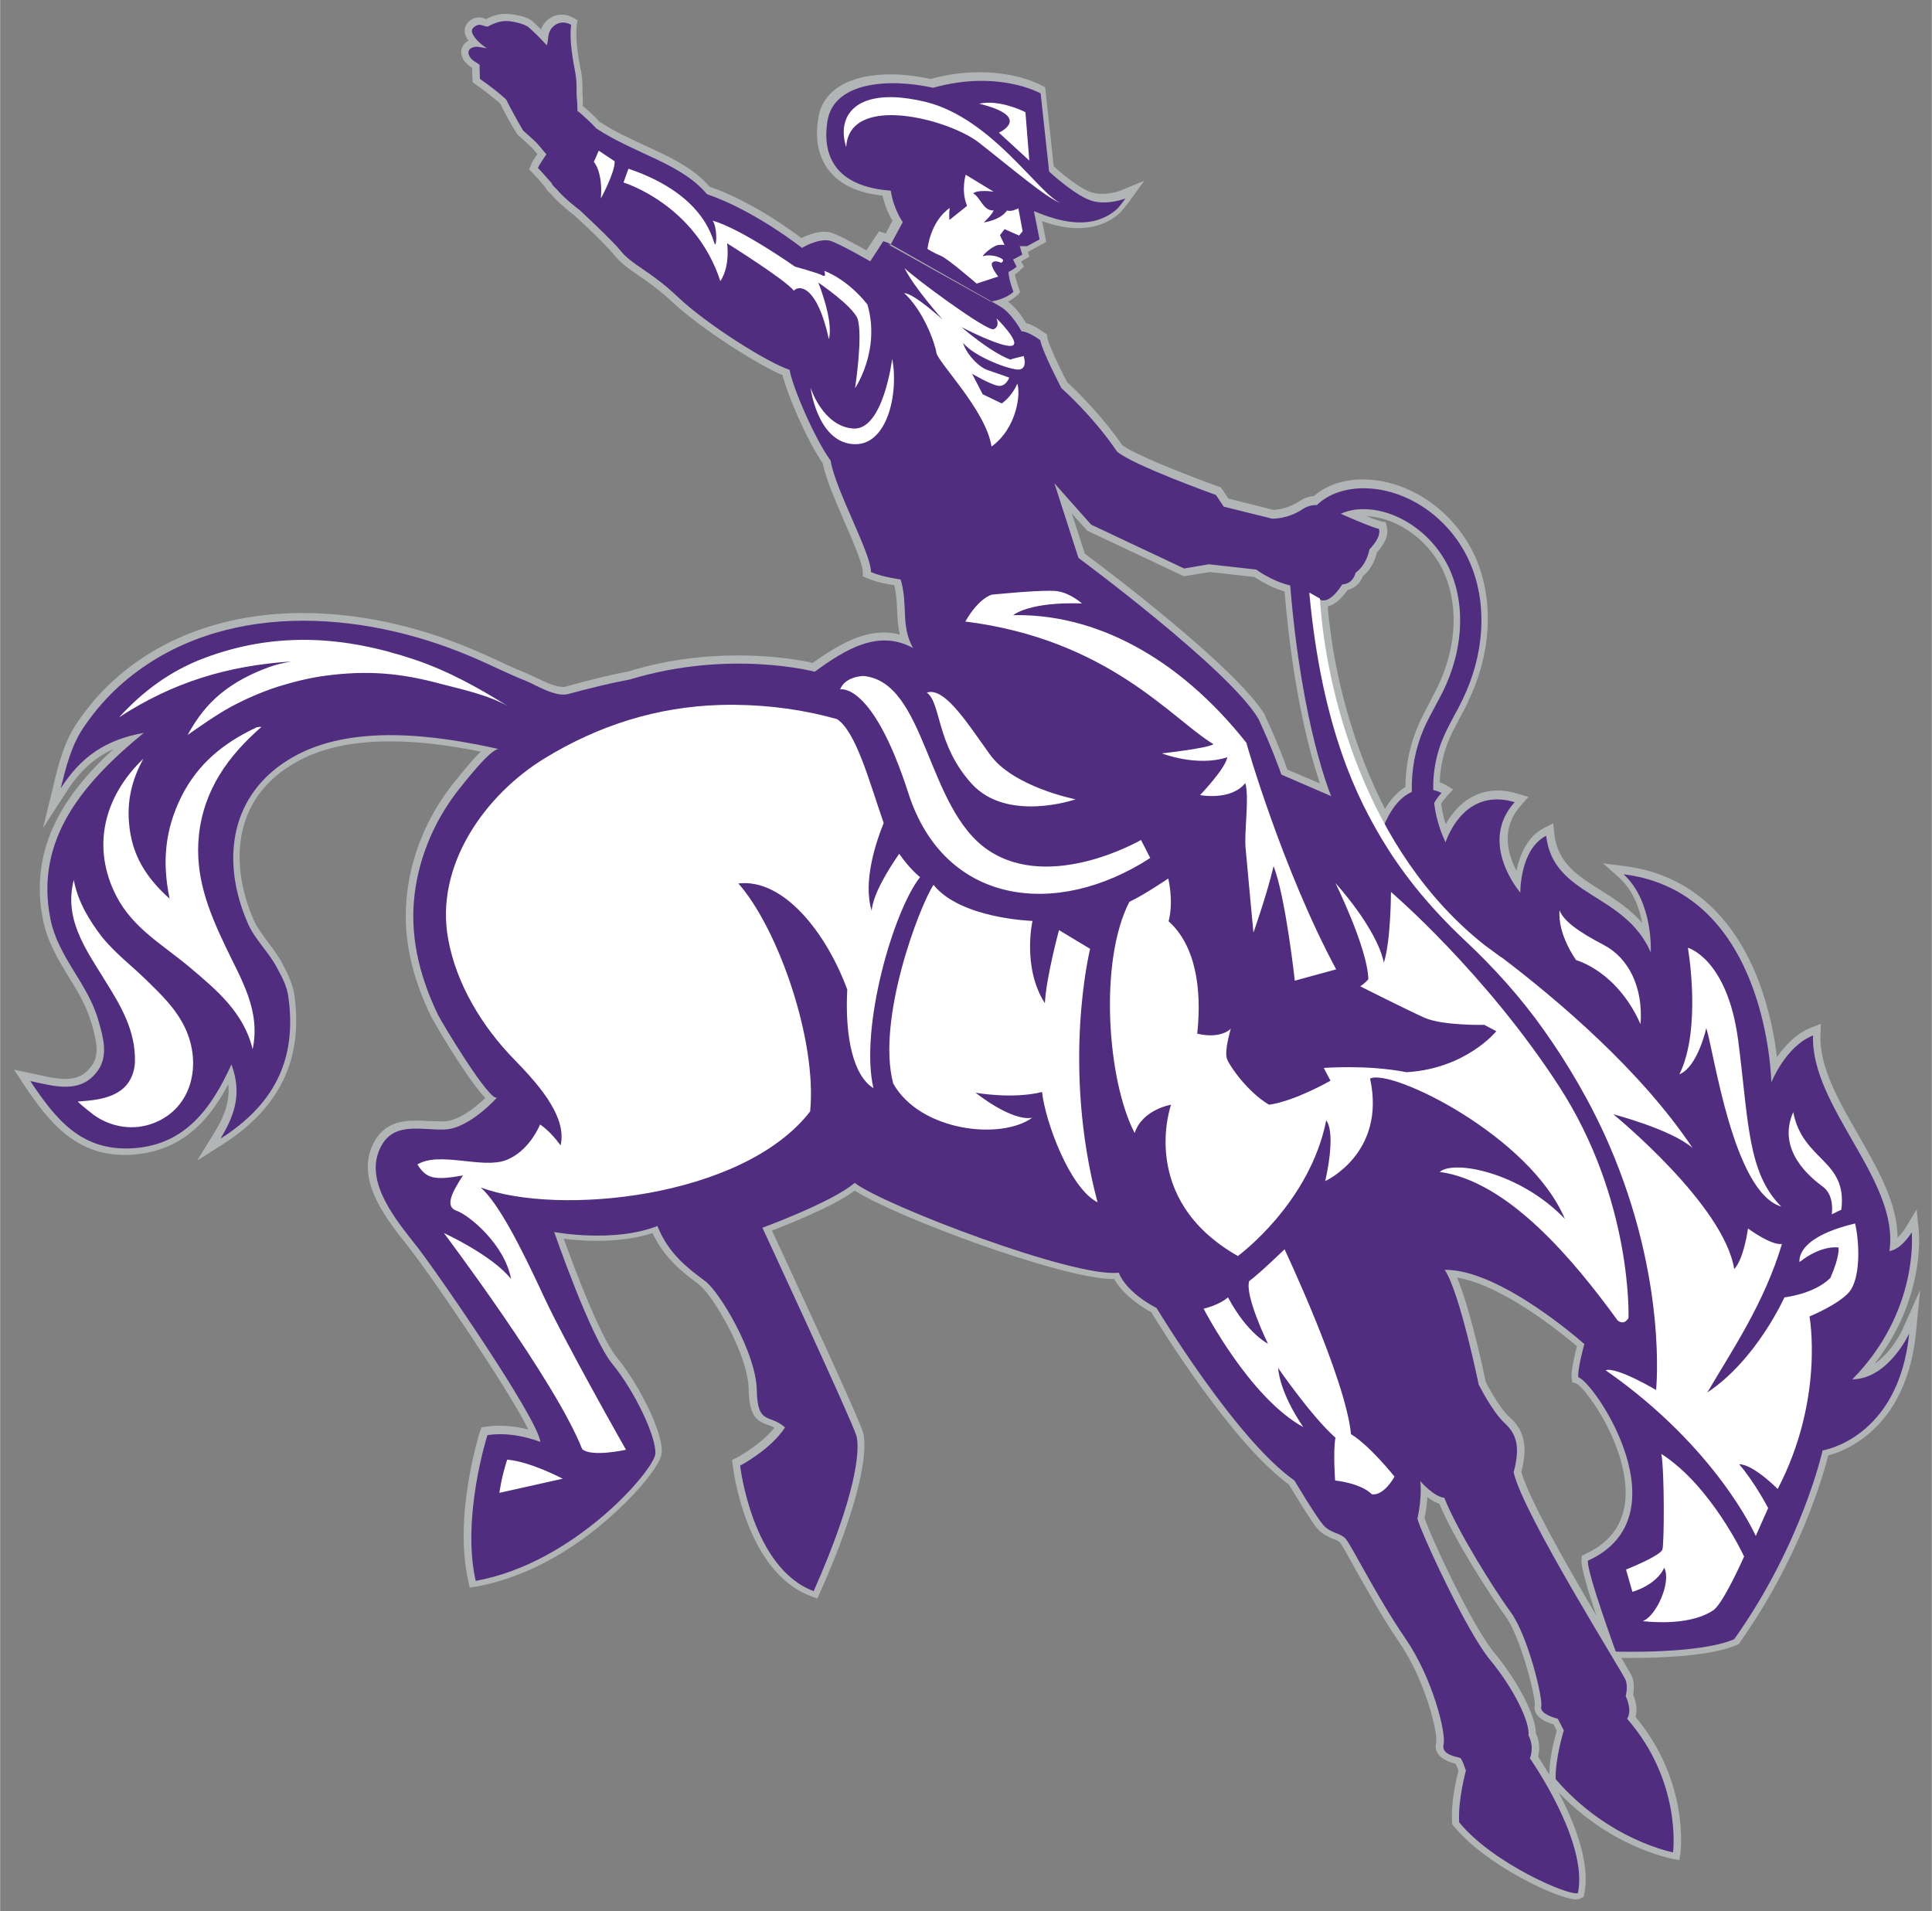 <svg xmlns="http://www.w3.org/2000/svg" height="292.82" width="296" viewBox="0 0 300 296.82"><rect x="0" y="0" width="300" height="296.82" fill="#808080" stroke="none"/><g transform="matrix(.549 0 0 .549 -65.641 -19.363)"><path d="m262.6 39.199c-1.8 0-3.5 0.4-5.6 1.5-0.1 0-0.199-0.1-0.199-0.1-0.5-0.2-1.101-0.4-1.801-0.4-0.6 0-1.199 0.1-1.699 0.4-1.2 0.6-1.901 1.4-2.201 2.4s-0.1 2 0.5 3.1c0.1 0.2 0.3 0.501 0.5 0.701-0.9 0.4-1.6 1.2-1.9 2-0.4 1-0.2 2.199 0.4 3.299 0.7 1.1 1.6 1.801 2.4 2.301 0 0 0.1-3.91e-4 0.1 0.1v0.1c0 1-3.9e-4 1.9 0.1 2.9v1l0.801 0.6c2.5 1.7 4.7 3.5 7 5.4 1.4 2.9 2.999 5.8 4.699 8.5l0.201 0.301 0.199 0.199c2.5 2.2 3.4 3.101 4.1 3.801 0.3 0.3 0.501 0.599 0.701 0.799s0.3 0.4 0.5 0.6c0 0.1 0.1 0.101 0.1 0.201-0.8 1.2-1.501 2.2-1.801 3.1l-0.5 1.199 0.9 0.9c1.2 1.2 2.3 2.5 3.5 3.9 0.3 0.6 0.801 1.3 1.701 2.1 2.3 2.7 5.999 5.6 6.699 6.1 7.4 6.8 10.1 9.8 11.1 11 2 2.5 4.3 4.1 6.9 5.9 2.5 1.7 5.699 3.9 9.699 7.6 7.9 7.4 24.001 17.701 31.201 20.701 1.3 5.4 6.9 18.5 11.4 25 0.8 4.3 3.599 10.599 6.199 16.699 2.4 5.5 5.1 11.8 5.1 13.9v1.301l1.201 0.5c2.4 1.1 5.799 1.8 7.699 2 0.6 2.5 0.701 4.8 0.801 7 0.1 2.3 0.199 4.6 0.799 7-1.5-0.4-3-0.602-4.5-0.602-7.1 0-13.799 4.102-20.199 8.602-2.6-0.6-10.3-2.102-21.1-2.102s-21.301 1.502-31.301 4.602c-5 0.9-10.5 2.299-17.4 4.199-0.2 0.1-0.5 0.1-0.9 0.1-2.1 0-4.999-1.4-7.299-2.5-0.9-0.4-1.8-0.899-2.6-1.199-2.9-1.2-5.901-2.5-8.801-3.9-2.3-1.1-4.6-2.1-7-3.1-15.7-6.7-32.3-10.201-47.9-10.201-20.4 0-38.3 6.101-51.9 17.701-4.7 4-8.7 8.599-12.1 13.699-3.5 5.3-5 11.3-6.4 17.1l-0.1 0.5-2.9 11.801 6.602-10.199c3.7-5.8 7.899-9.702 13.299-12.102-13.3 12.2-24.1 27.5-19.9 48.4 1.3 6.2 4.301 11.2 7.301 16.1 2.6 4.2 5.001 8.201 6.301 12.801l0.1 0.199c1.2 4.3 2.5 8.7 0.1 12-1.9 2.7-4.2 3.801-7.6 3.801-2.4 0-5.001-0.599-7.801-1.199-0.6-0.1-1.199-0.3-1.799-0.4l-4.801-1 2.699 4.1c7 10.5 14.502 20 28.602 20 0.8 0 1.598 3.9e-4 2.398-0.1 14-1 21.7-10 26.9-19.9 0.5 5.1-1.199 9.3-4.199 14.1l-4.6 7.5 7.398-4.699c16-10.3 22.602-24 20.102-42.1-0.5-3.3-1.801-5.9-3.201-8.5l-0.199-0.4c-1.1-2.2-2.6-4.1-4-6-1.6-2.2-3.201-4.2-4.201-6.6-3.8-8.8-4.8-17.4-3.1-25 1.9-8.2 6.9-14.701 15-19.301 6.9-4 15.901-6 26.701-6 7.5 0 15.899 0.9 25.699 2.9-1.9 1.9-4.501 4.899-8.301 9.699l-0.199 0.301c-7.1 9.2-11.6 20.6-12.5 32.1-0.9 10.5 1.4 21.3 7 32.9 0.6 1.1 4.099 7.199 7.699 12.699 3.8 5.8 6.102 8.701 7.602 10.301-2.8 2.7-7.601 6.5-11.701 6.6h-1.1c-1.1 0-2.2-0.1-3.4-0.1-1.2-0.1-2.4-0.1-3.6-0.1-4.4 0-9.8 0.898-12.5 7.898-3.7 9.9 4.5 20.201 10.5 27.701l0.5 0.699c5.9 7.4 27.9 39.7 33.5 51.1-3.4-0.9-6.301-1.1-8.301-1.1-2.3 0-3.698 0.301-3.898 0.301l-1.102 0.199-0.398 1.1c-0.3 1-7.501 24.001-3.301 42.301l0.4 1.9 1.9-0.301c15.5-2.8 28.5-11.6 36.6-18.6 8.5-7.3 15.499-15.699 15.799-19.199 0.5-5.7-6.5-19.5-12.6-26.9-4.8-5.8-12.3-25.901-15.1-33.701 2.3 0.3 5.499 0.602 9.199 0.602 6.1 0 11.4-0.701 15.9-2.201 3.4 7.2 8.701 11.201 12.701 14.201l0.699 0.6c3.6 2.8 13.601 19.399 13.801 29.199 0.2 7.2 1.7 9.001 5.5 10.301 0.6 0.2 1.199 0.399 1.799 0.799-4.1 5-10.699 8.5-10.799 8.5l-1.201 0.602 0.201 1.398c0.1 1.2 3.7 30.302 22.1 37.102l1.799 0.699 0.801-1.699c11.2-25.1 13.599-39.801 12.199-45.201-1-3.8-20.799-46.399-25.799-57.199 4.9-1.9 17.5-6.901 23.4-11.301 11.6 7.4 58.6 25 73.1 25h0.299c2.7 4.9 8.7 8.4 10.5 9.4 2.8 4.6 23.1 37.299 38.9 48.699 1.1 1.8 6 9.901 7.9 12.301 1.5 1.8 3.2 2.5 4.6 3.1 0.9 0.3 1.6 0.6 2 1.1 0.5 0.5 2.3 3.8 4 6.9 3.4 6 7.901 14.201 12.701 21.201 7.6 11.1 11 25.899 10.5 28.299-0.7 2.9 1.098 5 5.398 6.1h0.102c0.2 0.4 0.499 1.2 0.799 1.9-0.5 2.1-2.199 9-1.799 14.6v0.602l0.398 0.5c9.2 11.3 29.802 20.799 34.602 20.799 0.6 0 0.998-0.099 1.398-0.299l0.801-0.4 0.199-0.9c1.8-8.8-2.899-20.399-7.299-28.699 14.7 15.4 31.3 18.599 32.1 18.799l2.1 0.4 0.301-2.1c0.1-0.8 2.399-20.3-12.701-38.4 0.7-2.4-0.099-5.001-0.699-6.301 0.2-1.1 0.401-3.098-0.199-4.898-0.2-0.5-0.802-1.6-3.102-5.5h3.102c7.9 0 22.3-0.501 29.6-3.701l0.5-0.199 0.299-0.5c17-24 23.6-47.3 25-52.9 2.1-0.5 6.301-2 10.701-5.5 10.1-8 13.2-20.2 14.1-29.1l1.199-12.201-5 11.201c0 0.1-2.898 6.299-7.898 9.699 14.3-18.3 12.6-36.799 12.5-37.699l-0.602-6-3.1 5.199c-0.5 0.8-1.299 1.901-2.299 2.801 0-9.8-5.702-19.6-11.102-29.1-5.4-9.4-11.099-19.2-10.699-28.4l0.1-3-2.799 1.1c-4.3 1.7-7.402 5.201-9.602 8.301-0.6-5.3-2.1-13.201-5.1-21.301-7.3-19.2-20.4-30.499-37.9-32.699l-6.199-0.801 4.699 4.199c3.8 3.5 5.6 8.501 6.4 12.701-3.5-4.1-7.899-6.801-11.799-9.301-6.5-4.1-12.202-7.7-13.102-16l-0.299-2.9-2.6 1.301c-4.9 2.5-6.901 7.9-7.801 12.1-2.4-4.6-4.599-12 1.301-18.5l2.1-2.4-3.1-0.898c-1.9-0.6-3.802-0.9-5.602-0.9-7.8 0-12.299 5.3-14.699 9.5-0.2-0.7-0.5-1.4-0.6-2.1-0.3-1.1-0.501-2.202-0.701-3.602 0.4-0.8 1.001-1.499 1.701-2.299l1.699-1.801-2.199-1.299c-0.1-0.1-0.7-0.401-1.6-0.701 0.1-4.3 1.099-8.6 2.799-12.5 0.8-1.9 1.9-3.799 2.9-5.799 0.8-1.4 1.601-2.9 2.301-4.5 6.4-13.2 7.4-27.701 2.6-39.701-5.5-13.6-18.8-23.199-32.4-23.199h-0.5c-2.5 0-8.701 0.599-13.301 4.699-1.4 0.1-2.8 0.6-4 1.4-3.3 2.2-6.6 2.5-7.5 2.5l-12.699-3.199-1.801-2.701-0.398-0.5-0.602-0.199c-9.2-3.3-23.899-9.101-27.199-11.701-6.4-9.2-14-16.399-15.6-17.799-2.1-4-5.3-10.701-5.6-12.701l-0.102-0.799-0.699-0.5c-2.4-1.7-4.099-2.501-5.199-2.701-0.9-1.5-2.702-4.3-5.102-6.1 1.7-0.9 2.402-1.699 2.602-1.799l0.799-0.9-0.4-1.1c-0.2-0.7-0.8-2.4-1.1-3.9 0.9-0.6 1.5-1.101 1.5-1.201l1.1-1-0.699-1.299-0.1-0.201 0.9-0.5 1.398-0.799-0.398-1.4 0.398-0.199 3.5-1.9 1.301-0.701-0.301-1.5s-0.398-2.098-0.898-4.398c2.7 1 6.299 2 10.199 2 4.6 0 8.499-1.401 11.699-4.201 0.9-0.8 2.4-2.9 2.9-3.5l4.1-5.699-6.5 2.699s-2.399 1-5.299 1c-1 0-1.901-0.099-2.701-0.299-3.3-0.8-8.7-5.3-11.1-7.5l-2.299-21.301-0.102-1-0.898-0.5c-0.3-0.2-6.801-3.801-17.701-3.801-4.5 0-9.099 0.6-13.799 1.9-3.8-0.8-7.701-1.299-11.301-1.299-11.8 0-19.3 4.498-20.5 12.398-1 6.1 0.1 11.1 3.1 14.9 3.1 3.9 8.2 6.3 15.1 7 0.7 3.3 2.001 5.8 2.801 7.1l-1.9 3.602-0.4-0.102-1.5-0.5-0.898 1.301-2.701 4.1c-3.2-1.8-8.699-4.899-10.699-5.199-0.4 0-0.7-0.1-1.1-0.1-2.5 0-5.102 1.099-6.602 1.799-3.4-2.6-14.398-10.5-25.898-14.5-4.7-5.4-11.4-8.499-18.4-11.699-4.3-2-8.701-4.001-12.801-6.701-1.8-2-3.699-3.598-4.699-4.398v-1.602c-0.1-1.3-0.1-2.199-0.1-3.199 0-1.4-3.9e-4 -2.9-0.4-5.1l-0.1-0.301c-0.7-3.6-1.602-8.999-1.102-12.799l0.201-1.301-1.201-0.699c-1.1-0.6-2.199-0.9-3.299-0.9-1.7 0-3.3 0.7-4.6 2.1-0.6 0.7-1.001 1.4-1.201 2.1-0.8-0.8-1.599-1.499-2.299-2.199-1-0.9-2.8-1.5-3.4-1.6-1.6-0.4-3.001-0.602-4.301-0.602zm160.1 141.3 4.102 4.6 0.299 0.301 0.4 0.199 26.301 12.4 0.6 0.301 0.6-0.102 6.801-1.1 12.6 1.4c1.2 0.8 4.4 2.9 8.5 4.1 2.4 28.8 7.4 46.601 10 54.301l-9.201-3.9c-0.8-2.2-2.999-8.299-6.299-15.199v-0.201c-8.2-13.6-45.9-41.899-51-45.699zm83.4 0.801c9.2 0.4 18.501 7.398 22.301 16.898 3.8 9.4 2.899 20.902-2.301 31.602-0.7 1.3-1.4 2.7-2.1 4.1-1.1 2.1-2.301 4.3-3.301 6.6-2.3 5.4-3.6 11.4-3.6 17.4-2.2 1.3-4.099 3.399-5.799 6.199-8.7-17.1-12.801-33.899-14.701-45.299-0.8-5.3-1.3-9.3-1.5-12 2.5-0.5 4.6-3.102 5.6-4.602 1.5-0.4 3.401-1.398 4.301-3.898 2.7-2.1 3.7-5.301 4-6.701 1.2-1.3 3.701-4.4 2.801-7.4l-0.301-1.199-1.199-0.199c-0.3-0.1-1.301-0.3-4.201-1.5zm25.6 215.4c12.9 2.1 29.8 15.9 33.9 19.4-0.6 2.5-1.7 7-1.5 8.9l0.201 1.301 1.199 0.398c2.3 1 13.8 16.401 13.9 30.801 0 8.1-3.8 13.9-11.4 17.4l-1 0.5-0.1 1.1c-0.2 2.1 1.999 9.301 4.199 15.801-8.2-13.9-19.199-33.202-21.199-40.602 1.5-6.1 1.499-11.098-3.201-15.398-3-2.6-6.198-8.802-6.898-10.102-0.5-2.5-4.302-20.5-8.102-29.5zm-8.398 62.102c1 0.8 2.198 1.498 3.398 1.898 4 9.7 14.201 25.701 18.701 31.801 4.3 5.9 8.499 22.7 8.299 25.1-0.2 0.9 3.9e-4 1.8 0.4 2.5 1 1.6 3.4 2.6 4.9 3l0.9 1.801c-0.6 2.1-2.1 7.7-2.1 12.4-1.4-2.3-2.601-4.102-3.201-5.102 0.4-1.4 0.7-3.9-0.6-6.6 0-4.7-4.9-14.399-11.4-22.299-6.7-7.8-18.9-34.602-20.1-38.602 0.5-2.3 0.701-4.298 0.801-5.898z" fill="#b2b5b6"></path><path d="m262.99 41.227c-1.833-0.052-3.428 0.449-5.49 1.574-1.1 0-1.999-0.901-3.199-0.301s-1.7 1.399-0.9 2.699c0.8 1.4 2.399 2.801 3.799 3.701-1.3-0.1-2.7-0.701-4-0.201s-1.399 1.502-0.799 2.602 1.899 1.599 2.799 2.299c0 1.3 2e-3 2.6 0.102 4 2.6 1.8 5.098 3.701 7.398 5.801 1.5 3 3.101 5.899 4.801 8.799 2.5 2.2 3.499 3.1 4.199 3.9 0.2 0.3 0.501 0.601 0.701 0.801 0.4 0.5 0.8 0.999 1.5 1.799l0.199 0.201c-0.6 0.9-2 2.9-2.4 3.9 1.4 1.4 2.6 2.899 3.9 4.299 0 0.3 0.5 0.901 1.4 1.701 2.3 2.8 6.5 5.898 6.5 5.898 4.5 4.2 9.5 9.001 11.4 11.301 3.6 4.5 8.3 5.601 16.4 13.301s25.4 18.6 31.6 20.6c0.5 3.9 6.7 18.899 11.6 25.699 1.3 8.2 11.5 26.3 11.4 31.5 3.1 1.4 8.4 2.1 8.4 2.1 2.2 7.5-0.1 12.8 3.5 19.4-9.6-5.3-18.801 0.101-27.801 6.701 0 0-24.001-6.401-52.301 2.199-5.4 1-11.098 2.4-17.398 4.1-3.5 1-8.9-2.399-12-3.699-5.3-2.1-10.501-4.8-15.801-7-30.9-13.1-70.601-15.901-97.801 7.199-4.5 3.8-8.399 8.301-11.699 13.201-3.4 5.2-4.801 11-6.301 17 5.8-9.1 12.9-13.801 23.5-15.701-16.8 13.8-30.998 29.901-26.398 52.701 2.2 10.9 10.7 18.299 13.6 28.799 1.3 4.5 2.8 9.7-0.1 13.9-4.8 6.9-12.201 4.6-19.201 3.1 7.3 11 14.601 20 29.201 19s21.999-11.199 27.699-23.699c2.9 7.9 1.2 13.9-3.1 21 15.1-9.6 21.699-22.3 19.199-40.1-0.4-3.1-1.799-5.601-3.199-8.201-2.3-4.5-6.301-7.999-8.301-12.699-7.7-17.7-5.099-36.7 12.701-46.9 16.7-9.6 40.598-6.301 58.398-2.301-2.2-0.5-10.5 10.301-12 12.201-6.8 8.9-11.2 19.8-12.1 31s2.001 21.9 6.801 31.9c1 2.1 14.999 25.398 16.799 23.398 0 0-7.799 8.802-14.799 9.102-7.1 0.3-15.401-2.702-18.801 6.398s5.001 19.3 10.701 26.5c5.6 7.1 34.3 48.7 35.1 55.5-8.8-3.3-15-1.898-15-1.898s-7.401 23.199-3.301 41.199c27.9-5 50.401-31.3 50.801-35.9 0.4-4.7-5.9-17.9-12.1-25.4s-16.5-37.398-16.5-37.398 16.699 3.199 29.199-1.701c3.2 8.2 9.4 12.5 13.5 15.6 4.2 3.1 14.4 20.401 14.6 30.701s3.6 6.699 8 10.699c-4.1 6.3-12.699 10.801-12.699 10.801s3.299 29 20.799 35.5c11.9-26.8 13.202-39.8 12.102-43.9-1.1-4-26.602-58.9-26.602-58.9s19.902-7.299 26.102-12.699c8.3 6.4 62.299 27 74.699 25.4 2.3 5.9 10.699 10 10.699 10s22.4 37.199 39 48.799c0 0 5.9 9.9 8 12.4 2.1 2.6 4.9 2.3 6.5 4.1s9.1 16.901 16.9 28.201c7.8 11.4 11.501 26.698 10.801 29.898-0.8 3.2 4.199 3.6 4.699 3.9 0.6 0.4 1.6 3.6 1.6 3.6s-2.298 8.302-1.898 14.602c9.5 11.7 31.5 21.1 33.6 20 3-14.6-13.6-38.102-13.6-38.102s1.4-3.1-0.4-6.5c0.5-3.6-4.1-13.198-10.9-21.398s-19.9-36.9-20.5-39.9c1.4-6.5 0.801-10.6 0.801-10.6s3.799 4.399 6.799 4.699c3.6 9.2 14.001 25.8 18.801 32.4 4.8 6.5 9.2 24.499 8.6 26.699-0.5 2.2 4.699 3.4 4.699 3.4l1.701 3.301s-2.501 8.099-2.301 13.799c14.9 17.3 33.201 20.701 33.201 20.701s2.6-19.901-13-37.801c1.6-2.4-0.4-6.4-0.4-6.4s0.7-2.5 0-4.5-28.901-46.699-31.701-58.799c1.8-6.8 1.1-10.6-2.5-13.9s-7.398-11-7.398-11-5.302-26-9.602-32.4c15.8-0.2 39.5 21 39.5 21s-1.999 7.2-1.699 9.4c4.7 1.5 30.199 39.4 2.699 51.9-0.3 3.3 7.9 25.699 7.9 25.699s23.6 0.8 33.5-3.5c19.2-27 25-53.4 25-53.4s21.5-3.3 24.5-33.1c0 0-5.8 12.8-16.1 13 19.1-19.4 16.801-41.6 16.801-41.6s-2.801 4.799-6.301 5.299c3-19.9-22.3-40.7-21.6-61-7.8 3.1-11.801 13.301-11.801 13.301s-0.799-53.8-41.799-58.9c8.5 7.8 7.699 22.1 7.699 22.1-7.4-17-27.6-15.6-29.6-33-7.5 3.9-7.301 16.102-7.301 16.102s-12.1-14.002-1.6-25.602c-13.244-3.921-18.437 8.171-19.555 11.35-0.98-2.06-1.773-4.216-2.346-6.449-0.393-1.532-0.681-3.083-0.873-4.643 0.486-0.926 1.16-1.883 2.074-2.857 0 0-0.915-0.516-2.34-0.846-0.111-5.166 0.864-10.321 2.939-15.055 0.9-2 1.9-3.9 3-6 0.8-1.4 1.599-2.898 2.299-4.398 6.2-12.7 7.1-26.6 2.5-38-5.3-13.1-18-22.1-31-21.9-4.253 0.077-9.274 1.42-12.631 4.748-1.339-0.043-2.699 0.312-3.869 1.051-4.4 3-8.799 2.801-8.799 2.801l-13.701-3.4-2.199-3.299s-23.7-8.501-28-12.301c-6.9-10.2-15.699-17.9-15.699-17.9s-5.5-10.5-6-13.6c-3.6-2.6-5.301-2.5-5.301-2.5s-2.9-5.501-6.5-7.301l-2.01-1.141c-0.067 0.012-0.121 0.029-0.189 0.041l-29.201-16.299 0.801 0.299 0.107-0.199-0.707-0.4-1.4-0.5-3.701 5.699s-9.499-5.498-11.699-5.898c-3.4-0.5-7.6 2.1-7.6 2.1s-13.4-10.601-26.9-15.201c-7.2-8.7-20.401-11.4-31.301-18.6-2.5-2.7-5.199-4.9-5.199-4.9l-0.1 0.301-0.1-2.801c-0.4-3.2 0.1-4.499-0.5-8.199-0.7-3.7-1.801-9.499-1.201-13.699-1.9-1.1-4-0.801-5.4 0.799s-0.9 3.2-1.5 5c-1.5-1.7-3.3-3.5-5-5-0.6-0.6-2.1-1.099-2.5-1.199-1.425-0.412-2.609-0.643-3.709-0.674zm108.52 63.174 28.482 16.158c4.545-0.822 6.209-2.758 6.209-2.758s-1.298-3.302-1.398-5.602c1.5-0.7 2.299-1.5 2.299-1.5l-1-2 2.6-1.398-0.699-2.4h2.1l3.5-1.9s-0.9-4.6-1.6-8c3.7 1.4 15.1 6.7 23.4-0.5 0.7-0.6 2.5-3.1 2.5-3.1s-4.6 1.899-9.1 0.799c-4.8-1.2-12.5-8.398-12.5-8.398l-2.4-22.102s-11.9-6.8-30.4-1.6c-13.2-2.9-28.2-1.4-29.9 9.4-1.8 11.2 3.7 18.699 17.9 19.699 0.8 5.3 3.4 8.9 3.4 8.9zm46.293 67.6 10.398 11.699 26.301 12.4 7-1.199 13.4 1.5s4.2 3.2 9.6 4.5c3.3 40.3 11.6 59.6 11.6 59.6l-14.1-6.1s-2.5-7.301-6.5-15.801c-8.4-14.1-50.9-45.5-50.9-45.5zm86.898 7.301c10.4-0.2 21.1 7.499 25.4 18.199 4 9.9 3.101 22.099-2.299 33.199-0.7 1.4-1.401 2.701-2.201 4.201-1.1 2.1-2.299 4.2-3.299 6.5-2.442 5.676-3.57 11.787-3.398 17.902-3.061 1.364-6.386 4.729-8.902 12.197-11.5-21.8-16.6-53.501-17.4-66.801 3 2.1 6.6-4.1 6.6-4.1s2.901 0.101 3.801-3.299c3.3-2.4 3.9-6.602 3.9-6.602s3.499-3.399 2.699-5.799c-1.48-0.296-6.411-2.346-10.82-4.283 1.888-0.86 4.066-1.263 5.92-1.316zm101.2 300.1s-2.9 8.3-4.4 10.4c-0.5-1.8-1.4-2.701-1.4-2.701s-4.9 2.5-8.5 3.4c3.6-4.3 3-7.199 3-7.199s4.501 0.6 11.301-3.9z" fill="#502d7f"></path><path d="m372.01 62.76c-11.715-0.24-15.549 6.422-13.111 14.141 0.8-15.3 28.8-8 37.4-1.4 8.6 6.7 19.699 16.199 23.299 17.199-6.1-2.3-19.299-23.9-38.199-28.6-3.562-0.863-6.685-1.284-9.389-1.34zm26.773 1.57c-0.768 0.023-1.535 0.107-2.285 0.27 15.4 3.8 5.6 8.201 5.6 8.201l8.6 7.898-1.1-13.699s-5.436-2.833-10.814-2.67zm-109.88 13.57-1.4 3.199c0.1 0 2.6 2.901 2 10.301 0 0 4-7.3 3.9-10.5zm8.4 5.1-1.4 3.9s20.3 6.1 27.4 27.9c2.9-4.4 1.898-10.701 1.898-10.701s16.2 10.1 18.9 13.4c1.4-1.6 6.5-1.701 9.9 13.699 1.4-5.2-3-16-3-16s9.6 6.501 11.1 10.201c1.6 4.8-0.699 19.699-0.699 19.699s7.3-10.699 3.5-23.699c-5.9-7.4-12.201-9.5-12.201-9.5s0.7 1.999-0.5 1.299-7.799-2.5-7.799-2.5-15.301-10.8-23.301-13c1.3 1.7 1.201 6.801 0.701 6.701-0.6-0.1-1.7-13.7-24.5-21.4zm95.398 1.699s-1.4 4.601 0.4 8.801l-5 4s-0.2-1.8 0.1-3.4c-5.6 3.9-6.299 11.6-6.299 11.6s1.9 1.2 3.9 2c1.9 0.8 10 7.801 10 7.801l6.1-2s-2.401-3-1.701-3.9 2.5 0 2.5 0 0.502-0.099 0.602-0.699c-0.4-0.9-3.801-1.9-5.801-1.1 0.2-0.7 3.001-3.001 4.301-3.201 1.2-0.2 1.898 0 1.898 0l-1.299-2.799 1.299-1.701 4.102 1.801 1-1.201-1.201-6.5s-1.999 1.102-3.199 0.602c-1.9 2.8-6.6 3.398-6.6 3.398s2.299-2.098 2.799-3.398c-3 0.2-3.799-3.901-5.799-4.801 1.3-1.2 5.799-0.5 5.799-0.5zm-17.299 26.4c2.5 5.3 10.799 14.6 10.799 14.6s-8.198-7.5-10.898-7.5c5.4 4.9 8.7 14.101 9.1 16.801 0.4 2.8 14.1 16.4 15.6 26.6 7.2-5.2 8.301-14.999 7.301-17.799-1.6 3.8-4.4 5.6-4.4 5.6l-5.4-2.6-3-5.801s4.901 2.9 7.301 3.4c2.3 0.4 3.199-2.301 3.199-2.301s-3-1.1-6-2.1c-3.1-1-6.6-5.499-7-7.699 3.1 3.9 13.5 7.8 15.9 7.5 2.4-0.4 1.199-3.801 1.199-3.801s-3.399 0.8-3.799 1c-5.8-2.2-13.801-9.199-13.801-9.199s12.1 6.299 14.5 5.199c2.2-1-4.6-7.699-4.6-7.699s1.099 2.4-0.801 3.1-23.099-15.001-25.199-17.301zm-3.5 25.701s-2.5 20.399-11.1 19.699-12-11.6-12-11.6 1.898 15.2 11.898 16c10 0.9 13.101-14.9 11.201-24.1zm44.719 65.6c-5.34-0.048-16.52 1.1-16.52 1.1s-3.6 0.8-7.5 7.6c40.6 5.1 58.401 27.601 70.201 34.701-1.8 1.2-14.602 2.6-14.602 2.6s9.9 3.9 18.5 1.1c-0.5 3.2-7.699 10.699-7.699 10.699s8.701 1.702 12.801-3.398c1.2 4.2-0.4 14 0.1 18.6 0.4 4.6 2.199 23.699 2.199 23.699s3.801-10.699 5.701-18.799c3.4 8.7 6 32.398 6 32.398l11.699-3.199c-15.2-28.3-25.5-64.2-25.4-64.1-19.4-24.5-43.1-36.6-66-36.1 5.9-4.1 19.5-3.301 19.5-3.301s-3.3-3-7.1-3.5c-0.475-0.062-1.118-0.093-1.881-0.1zm73.281 0.5c3.6 39.3 14.2 59.099 20.5 69.699 4.9 8.2 12.1 18.001 23.5 28.701 8.2 7.7 15.799 16.099 22.299 25.299 6.6 9.3 13.2 20.3 18.5 32.5 16.6 38.3 13.301 69.4 13.301 69.4s-11.101-6.6-14.301-5.6c31.6 22 42.5 46.9 42.5 46.9l3.5-7.9s-3.799-7.3-8.199-12.4c4 0 10.9 7 10.9 7 13.3-25.5 9-48.801 9-48.801s8.299-3.4 11.299-7c3-3.7 3.002-13.099 1.602-19.299-17.3 4.1-15.701 10.9-15.701 10.9 6.3-5 11-4.102 11-4.102s0.501 2.202-2.299 8.602c-4.6 4.6-13 5.5-13 5.5s-7.901 17.698-21.801 26.898c6.9-11.8 16.1-25.2 21.1-42-3.2 0.4-9.6-4.398-9.6-4.398s-1.1 8.5-3.9 11.5c-2.9-18.3-34.199-43.801-34.199-43.801s16.2 4.2 22.4 9.5c-14.7-22-38.2-41.9-54-53.9h-0.102c-1.6-1.2-3.1-2.299-4.5-3.299-34.1-26.8-45.199-72.501-46.799-98.201zm-282.9 13.4c-10.2-0.2-20 1.5-29.6 5.1s-17.301 9.299-24.201 16.799c15.2-9.9 30.601-14.599 48.701-15.799-2 0.4-4.1 0.8-6 1.5-5 1.8-9.601 4.1-13.701 7.4s-7.1 7.298-9.6 11.898c4-2.8 8.101-5.7 12.301-8 4.3-2.3 8.5-4.1 13-5.6 4.5-1.4 9.2-2.599 13.9-3.199 11.5-1.5 20.799-0.801 32.299 2.299 5.6 1.5 13.501 3.1 19.201 6.4-8.5-5.3-17.101-10.099-26.701-13.299s-19.4-5.3-29.6-5.5zm156.7 10.199c-5.6 0.4-6.5 3.801-6.5 3.801s9.101-2.302 19.301 29.398 41.9 35.501 68.4 18.301l-2.6-5.1s-25.501 14.8-43.201 2.9-17.5-47.701-35.4-49.301zm18.934 4.527c-0.315 0.016-0.627 0.072-0.934 0.172 4.1 2.9 2.601 14.701 12.701 25.801s29.4 4.4 29.4 4.4-17.9-3.5-24.4-12.9c-6.281-8.812-12.035-17.713-16.768-17.473zm-55.096 3.635c-1.382-0.013-2.762-3.9e-4 -4.137 0.037-18 0.5-34.601 5.802-49.801 15.102-17 10.4-31.099 30.4-27.299 51.1 2.3 12.8 9.699 24.9 18.699 34.1 5.4 5.6 15.2 15.701 13.1 24.301-3.1-4.3-5.799-5.9-5.799-5.9s-3.001 7.6-9.701 10.1-18.8-2.601-25 1.199c2.5 3.9 4.5 4.602 12.9 3.102-3 4.6-5.301 8.8-1.801 10s13.6 9.499 15.4 19.299c-5.4-6.8-19-13-19-13s31.6 41.9 39.1 61.1c2.6 2.4 12.4 0.201 12.4 0.201s-17.1-30.101-23.4-43.701-12.599-26-17.699-30.5c21.6 8.1 74.099 3.2 93.199-21.5 2-20-8.999-51.7-20.299-64.5 12.8-1.5 24.899 14 30.799 30-0.7 13.4 1.7 24.4 7.4 27.9-3.9-16.9 5.501-49.899 13.201-59.699 0 0-2.8-2.1-5.9-6.6-2.8 4-7.401 11.3-7.801 16.1-2.5-8.1 1.1-19.101 3.4-24.801l-0.301-0.9c-3.9-11.3-7.598-25-12.898-28.5-9.275-2.625-19.087-3.948-28.764-4.037zm-134.04 6.238c-0.3 0-0.701-3.9e-4 -1.301 0.1-9.4 4.4-16.698 10.299-21.398 19.699-4.7 9.5-5.401 18.601-3.301 28.801-5.7-5.1-9.8-10.8-11.1-18.5s-7.8e-4 -14.4 3.699-21.1c-11.1 10.6-14.799 24.899-7.699 38.799 4.8 9.3 13.2 13.801 20.9 20.301s15.199 12.8 17.699 23.1c2.3-11.1-3.199-19.6-7.699-29.1-4.9-10.3-8.7-19.9-7.5-31.5 1.4-12.8 8.199-22.3 17.699-30.6zm256.5 42.9s-6.9 4.7-11 6.6c-8.7 16.9-6.2 50.7 1.5 65.4 2.2-6.7 10.301-8 10.301-8s-9.602 26.599 18.898 42.799c0 0 20.3-14.8 25-38.4 2.9 4.1-0.299 17.201-0.299 17.201s17.299-7.8 12.699-29c5.9-3 45.2 16.199 55.1 39.699-12.5-13.1-31.298-16.799-35.398-13.299 19.4 2.7 37.799 24.8 50.299 42 2 1.6 3.1-0.701 3.1-0.701s1.201-33.4-19.699-65.6-47.5-54.9-47.5-54.9 0 13.7-2 20c-2.1-9.9-13.699-22.5-13.699-22.5s9.099 18.401 9.299 27.201c-1.1 1.3-2.299 2-2.299 2s12.899 6.498 18.199 8.898c5.3 2.3 16.9 2 16.9 2l3.4 1.801s-8.5 10.6-25.4 11.6c-11.2-2.2-23.4-1.199-23.4-1.199l1.9 3.6s-10.1 5.801-17.4 6.801c-5.9-3.5-11.1-10.8-11.9-13s1.1-8.5 1.1-8.5-2.7 2.998-9.5 1.398c1.4-13-0.6-25.099-8.1-31.799 1.5-5.8-0.1-12.1-0.1-12.1zm-309.6 0.398c-1.3 5.1-0.801 9.801 1.199 14.801s4.8 9 7.6 13.6c4.5 7.2 8.7 14.2 8.5 23-0.1 3.5-1.699 6.8-4.699 8.6-3.4 2.1-7.5 2.401-11.5 2.701 1 1 3.899 3.3 4.699 3.9 4.9 3.4 11.101 4.399 16.801 2.199 11.1-4.3 13.6-16.9 8.9-26.9-2.6-5.5-6.8-9.5-11-13.6s-8.5-7.3-12.4-12c-3.7-4.8-7-10.201-8.1-16.301zm243.2 1.4c-4 6.1-16.2 38.101-11.4 56.201 7.6 13.5 30.401 16.099 39.301 9.699-6 1-16-7.1-16-7.1s10.401 1.899 18.801-0.201c0.9 8.3 7.799 27.201 15.699 31.201-10.3-38.8-2.1-71.701-2.1-71.701l-8.801-5.299s-3.6 13.199-4 20.699c-6.5-10.2-3.5-23.299-3.5-23.299s-20.3-0.601-28-10.201zm177.1 7.201c-0.6 6.9 4.701 14.1 4.701 14.1s11.499 3 18.199 18.1c0.8-10.3-3.3-18.7-10.4-22.4s-11.4-6.799-12.5-9.799zm36.301 10.6s4 22.799-2.4 35.799c5.1-2.1 7.5-12.6 7.6-13.1 2.2 6.7 7.601 46.5 21.201 50.5-9.6-9.6-9.201-24.099-12.201-47.199-3.1-23-14.199-26-14.199-26zm29.801 46.5c-4.8 10.8 4.998 18.6 8.398 21.1s2.5 7.801 2.5 7.801l2.701-1.301c1.8-14.2-10.9-13.7-13.6-27.6zm-143.9 38.799s-6.9 6.7-10 9c-1.3 4.2 5.299 17.701 5.299 17.701s-5.799-2.8-11.299-13.1c-2.7 2.3-6.9 3.199-6.9 3.199s12.899 25.1 28.199 33.5c-7-10.3-7.1-16.699-7.1-16.699s9.501 13.799 16.201 19.699c-0.7 3.8-0.102 12.1-0.102 12.1s7.2 0.7 10.4 3.9c3.5 0.5 6.4-5 6.4-5s-6.901-8.7-12.301-12c-1.5-15.7-18.799-52.301-18.799-52.301zm106.6 57.9c0.9 5.4 0.801 25.2 0.301 27s-10.301 5.701-10.301 5.701l1.801 6.299s6.7-1.799 9-6.799c2.1 3.9-2.202 13.7-6.102 15.1 11 1.1 17.1-1.1 20-3.1s8.701-15.201 8.701-15.201-9.3-20-23.4-29zm-326.5 1.6c-1.7 5.2-2.199 9.4-2.199 9.4l17.898-4s-8.999-4.8-15.699-5.4z" fill="#fff"></path></g></svg>
